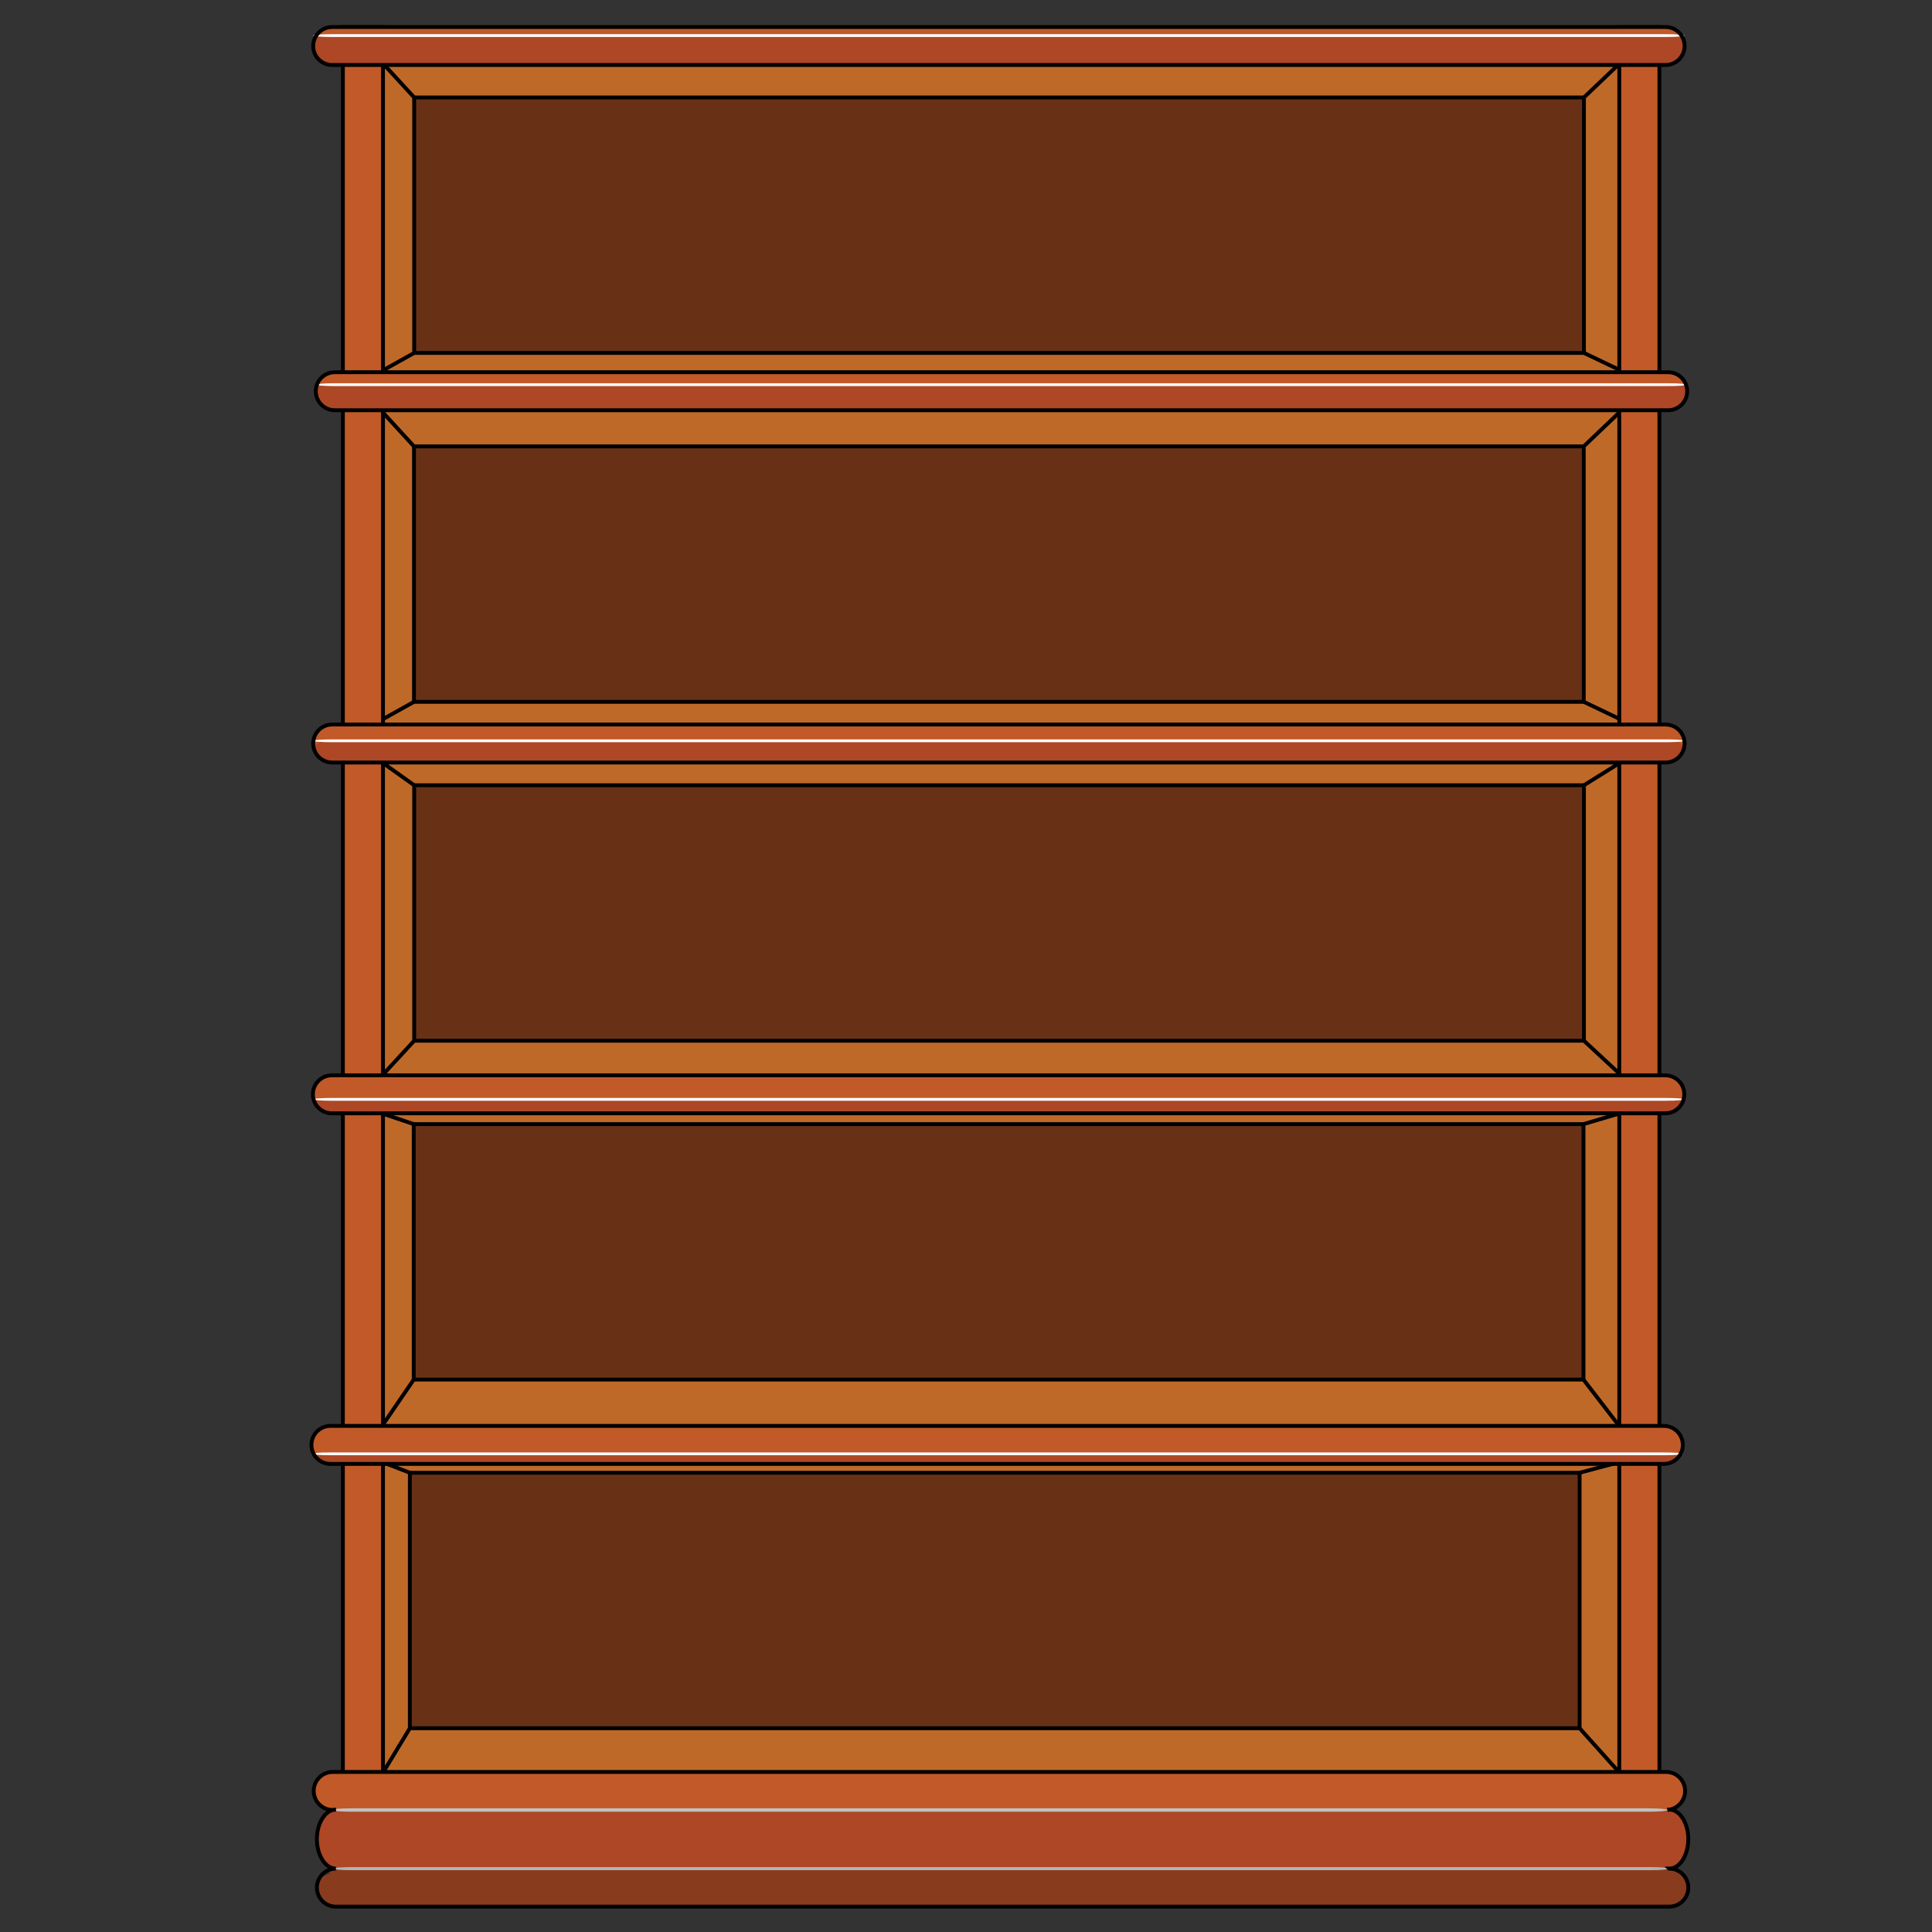 <?xml version="1.0" encoding="UTF-8"?>
<!DOCTYPE svg  PUBLIC '-//W3C//DTD SVG 1.1//EN'  'http://www.w3.org/Graphics/SVG/1.1/DTD/svg11.dtd'>
<svg enable-background="new 0 0 500 500" version="1.1" viewBox="0 0 500 500" xml:space="preserve" xmlns="http://www.w3.org/2000/svg">

	<rect x="0" y="0" width="500" height="500" fill="#333333" stroke="none"/>

	<rect x="99.292" y="16.517" width="319.87" height="80.392" fill="#BF6929"/>
	<rect x="107.19" y="25.221" width="302.73" height="66.115" fill="#683116" stroke="#000" stroke-miterlimit="10"/>
	<line x1="409.92" x2="419.16" y1="91.336" y2="95.745" fill="none" stroke="#000" stroke-miterlimit="10"/>
	<line x1="107.19" x2="99.292" y1="91.336" y2="95.745" fill="none" stroke="#000" stroke-miterlimit="10"/>
	<line x1="107.19" x2="99.193" y1="25.221" y2="16.517" fill="none" stroke="#000" stroke-miterlimit="10"/>
	<line x1="409.92" x2="419.06" y1="25.221" y2="16.517" fill="none" stroke="#000" stroke-miterlimit="10"/>
	<rect x="99.243" y="106.56" width="319.87" height="80.646" fill="#BF6929"/>
	<rect x="107.14" y="115.52" width="302.73" height="66.115" fill="#683116" stroke="#000" stroke-miterlimit="10"/>
	<line x1="409.87" x2="419.11" y1="181.63" y2="186.04" fill="none" stroke="#000" stroke-miterlimit="10"/>
	<line x1="107.14" x2="99.243" y1="181.63" y2="186.04" fill="none" stroke="#000" stroke-miterlimit="10"/>
	<line x1="107.14" x2="99.143" y1="115.52" y2="106.81" fill="none" stroke="#000" stroke-miterlimit="10"/>
	<line x1="409.87" x2="419.01" y1="115.52" y2="106.81" fill="none" stroke="#000" stroke-miterlimit="10"/>
	<rect x="99.292" y="197.52" width="319.87" height="80.393" fill="#BF6929"/>
	<rect x="107.19" y="203.22" width="302.73" height="66.115" fill="#683116" stroke="#000" stroke-miterlimit="10"/>
	<line x1="409.92" x2="419.16" y1="269.34" y2="277.91" fill="none" stroke="#000" stroke-miterlimit="10"/>
	<line x1="107.19" x2="99.292" y1="269.34" y2="277.91" fill="none" stroke="#000" stroke-miterlimit="10"/>
	<line x1="107.19" x2="99.193" y1="203.22" y2="197.52" fill="none" stroke="#000" stroke-miterlimit="10"/>
	<line x1="409.92" x2="419.06" y1="203.22" y2="197.52" fill="none" stroke="#000" stroke-miterlimit="10"/>
	<rect x="99.168" y="288.22" width="319.87" height="80.393" fill="#BF6929"/>
	<rect x="107.07" y="290.92" width="302.73" height="66.114" fill="#683116" stroke="#000" stroke-miterlimit="10"/>
	<line x1="409.8" x2="419.04" y1="357.04" y2="369.03" fill="none" stroke="#000" stroke-miterlimit="10"/>
	<line x1="107.07" x2="99.168" y1="357.04" y2="368.61" fill="none" stroke="#000" stroke-miterlimit="10"/>
	<line x1="107.07" x2="99.069" y1="290.92" y2="288.22" fill="none" stroke="#000" stroke-miterlimit="10"/>
	<line x1="409.8" x2="418.94" y1="290.92" y2="288.22" fill="none" stroke="#000" stroke-miterlimit="10"/>
	<rect x="99.168" y="378.44" width="319.87" height="80.393" fill="#BF6929"/>
	<rect x="106.07" y="381.15" width="302.73" height="66.115" fill="#683116" stroke="#000" stroke-miterlimit="10"/>
	<line x1="408.8" x2="419.04" y1="447.26" y2="458.67" fill="none" stroke="#000" stroke-miterlimit="10"/>
	<line x1="106.07" x2="99.168" y1="447.26" y2="458.67" fill="none" stroke="#000" stroke-miterlimit="10"/>
	<line x1="106.07" x2="99.069" y1="381.15" y2="378.44" fill="none" stroke="#000" stroke-miterlimit="10"/>
	<line x1="408.8" x2="418.94" y1="381.15" y2="378.44" fill="none" stroke="#000" stroke-miterlimit="10"/>
	<rect x="88.734" y="6.957" width="10.385" height="453.62" fill="#C15A28" stroke="#000" stroke-miterlimit="10"/>
	<rect x="419.07" y="7.005" width="10.385" height="453.57" fill="#C15A28" stroke="#000" stroke-miterlimit="10"/>
	<path d="m435.51 373.52c0 2.717-2.202 4.918-4.918 4.918h-345.08c-2.716 0-4.918-2.201-4.918-4.918 0-2.716 2.202-4.918 4.918-4.918h345.08c2.716 0 4.918 2.203 4.918 4.918z" fill="#C15A28"/>
	<path d="m436.51 475.6c0 4.418-2.203 7.998-4.918 7.998h-345.08c-4.991 0-5.738-8.622-4.11-11.837 0.355-0.702 0.862-1.567 1.58-1.967 0.591-0.329 0.972-0.564 1.148-1.234 0.09-0.341-0.034-0.505 0.234-0.74 0.236-0.207 0.854-0.219 1.148-0.219h345.08c2.715 0 4.918 3.581 4.918 7.999z" fill="#AD4725"/>
	<path d="m436.51 488.53c0 2.71-2.203 4.906-4.918 4.906h-345.08c-1.647 0-3.133-0.84-4.007-2.062-0.375-0.523-0.906-1.407-0.85-2.046 0.071-0.81 0.528-1.766 0.692-2.593 0.153-0.774 0.743-0.864 1.444-1.205 0.722-0.352 1.31-0.701 2.176-0.693-0.361-0.025-1.3-0.242-1.332-0.669-0.035-0.469 1.475-0.545 1.877-0.545h345.08c2.715 1e-3 4.918 2.198 4.918 4.907z" fill="#893C1D"/>
	<path d="m435.69 463.5c0 2.717-2.203 4.918-4.918 4.918h-345.08c-2.716 0-4.918-2.201-4.918-4.918 0-2.716 2.202-4.918 4.918-4.918h345.08c2.714 0 4.918 2.202 4.918 4.918z" fill="#C15A28"/>
	<path d="m434.8 377.16c0 0.705-2.198 1.277-4.908 1.277h-344.39c-0.549 0-1.111-0.08-1.657-0.021-0.335 0.037-0.615 0.185-0.957 0.104-0.707-0.167-1.637-1.223-1.407-1.986 0.185-0.614 0.704-0.412 1.19-0.426 0.944-0.028 1.876-0.227 2.831-0.227h344.39c2.71 1e-3 4.908 0.573 4.908 1.279z" fill="#AD4725"/>
	<path d="m435.51 376.25c0 0.202-2.203 0.366-4.918 0.366h-345.08c-2.716 0-4.918-0.164-4.918-0.366s2.202-0.366 4.918-0.366h345.08c2.716 0 4.919 0.164 4.919 0.366z" fill="#FDFDFE"/>
	<path d="m431.84 483.6c0 0.221-2.146 0.399-4.79 0.399h-336.09c-2.645 0-4.79-0.179-4.79-0.399 0-0.222 2.145-0.401 4.79-0.401h336.09c2.644-1e-3 4.79 0.179 4.79 0.401z" fill="#B2B3B3"/>
	<path d="m431.59 468.43c0 0.24-2.146 0.436-4.79 0.436h-336.09c-2.645 0-4.79-0.195-4.79-0.436s2.145-0.437 4.79-0.437h336.09c2.644 0 4.79 0.195 4.79 0.437z" fill="#C1C1C0"/>
	<path d="m435.51 373.94c0 2.717-2.202 4.918-4.918 4.918h-345.08c-2.716 0-4.918-2.201-4.918-4.918 0-2.716 2.202-4.918 4.918-4.918h345.08c2.716 0 4.918 2.203 4.918 4.918z" fill="none" stroke="#000" stroke-miterlimit="10"/>
	<path d="m435.89 282.78c0 2.717-2.202 4.918-4.918 4.918h-345.08c-2.716 0-4.918-2.201-4.918-4.918 0-2.716 2.202-4.918 4.918-4.918h345.08c2.715 0 4.918 2.202 4.918 4.918z" fill="#C15A28"/>
	<path d="m435.11 285.63c-0.202 0.332-0.426 0.64-0.541 0.818-0.201 0.312-0.316 0.521-0.676 0.664-0.196 0.079-0.42 0.014-0.607 0.081-0.219 0.079-0.362 0.289-0.533 0.356-0.514 0.205-1.217 0.157-1.775 0.157h-345.08c-0.814 0-2.148 0.176-2.918-0.128-0.804-0.315-1.756-1.619-1.935-2.45-0.2-0.934 1.175-0.714 1.702-0.634 1.08 0.163 2.054 0.022 3.151 0.022h345.08c0.692 0 1.379 0.111 2.066 0.114 0.83 4e-3 1.644-0.242 2.476-0.187 0.087 0.281-0.144 0.753-0.41 1.187z" fill="#AD4725"/>
	<path d="m435.89 284.51c0 0.202-2.203 0.366-4.918 0.366h-345.08c-2.716 0-4.918-0.164-4.918-0.366s2.202-0.366 4.918-0.366h345.08c2.715-1e-3 4.919 0.164 4.919 0.366z" fill="#FDFDFE"/>
	<path d="m435.89 283.21c0 2.717-2.202 4.918-4.918 4.918h-345.08c-2.716 0-4.918-2.201-4.918-4.918 0-2.716 2.202-4.918 4.918-4.918h345.08c2.715 0 4.918 2.202 4.918 4.918z" fill="none" stroke="#000" stroke-miterlimit="10"/>
	<path d="m435.97 192c0 2.717-2.202 4.918-4.918 4.918h-345.08c-2.716 0-4.918-2.201-4.918-4.918 0-2.716 2.202-4.918 4.918-4.918h345.08c2.716 0 4.918 2.202 4.918 4.918z" fill="#C15A28"/>
	<path d="m435.97 194.14c0 1.534-2.203 2.777-4.918 2.777h-345.08c-2.716 0-4.918-1.244-4.918-2.777 0-1.535 2.202-2.778 4.918-2.778h345.08c2.715 0 4.918 1.244 4.918 2.778z" fill="#AD4725"/>
	<path d="m435.97 191.72c0 0.202-2.203 0.366-4.918 0.366h-345.08c-2.716 0-4.918-0.164-4.918-0.366s2.202-0.366 4.918-0.366h345.08c2.716 0 4.919 0.164 4.919 0.366z" fill="#FDFDFE"/>
	<path d="m435.97 192.42c0 2.717-2.202 4.918-4.918 4.918h-345.08c-2.716 0-4.918-2.201-4.918-4.918 0-2.716 2.202-4.918 4.918-4.918h345.08c2.716 0 4.918 2.202 4.918 4.918z" fill="none" stroke="#000" stroke-miterlimit="10"/>
	<path d="m436.64 100.83c0 2.717-2.203 4.918-4.918 4.918h-345.08c-2.716 0-4.918-2.201-4.918-4.918 0-2.716 2.202-4.918 4.918-4.918h345.08c2.715 0 4.918 2.202 4.918 4.918z" fill="#C15A28"/>
	<path d="m436.64 102.47c0 1.81-2.203 3.277-4.918 3.277h-345.08c-2.716 0-4.918-1.467-4.918-3.277 0-0.598 0.234-1.12 0.231-1.737-3e-3 -0.528-0.069-1.072 0.521-1.31 0.671-0.271 1.319 8e-3 1.992 0.084 0.545 0.062 0.769-0.112 1.267-0.237 0.293-0.073 0.658-0.072 0.919-0.078 0.378-9e-3 0.757 0 1.135 0h2.895 4.541 6.073 7.492 8.796 9.986 11.063 12.026 12.874 13.609 14.229 14.736 15.129 15.407 15.572 15.623 15.56 15.383 15.092 14.687 14.168 13.535 12.787 11.927 10.952 9.863 8.66 7.344 5.913 4.368 2.71 0.937c0.703 0 1.323 0.236 1.991 0.298 0.73 0.068 1.481-0.198 2.159 0.223 0.861 0.535 0.768 1.879 0.768 2.757z" fill="#AD4725"/>
	<path d="m436.64 99.555c0 0.202-2.203 0.366-4.918 0.366h-345.08c-2.716 0-4.918-0.164-4.918-0.366s2.202-0.366 4.918-0.366h345.08c2.715-1e-3 4.918 0.164 4.918 0.366z" fill="#FDFDFE"/>
	<path d="m436.64 101.25c0 2.717-2.203 4.918-4.918 4.918h-345.08c-2.716 0-4.918-2.201-4.918-4.918 0-2.716 2.202-4.918 4.918-4.918h345.08c2.715 0 4.918 2.202 4.918 4.918z" fill="none" stroke="#000" stroke-miterlimit="10"/>
	<path d="m435.97 11.483c0 2.717-2.203 4.918-4.918 4.918h-345.08c-2.716 0-4.918-2.201-4.918-4.918 0-2.716 2.202-4.918 4.918-4.918h345.08c2.715 0 4.918 2.202 4.918 4.918z" fill="#C15A28"/>
	<path d="m436.03 12.815c-0.074 0.596-0.276 1.168-0.626 1.658-0.968 1.351-2.759 1.927-4.358 1.927h-345.08c-2.716 0-4.918-1.609-4.918-3.594 0-0.688 0.211-1.375 0.274-2.059 0.039-0.425-0.088-0.864 0.179-1.187 0.288-0.347 0.801-0.407 1.221-0.408 0.223 0 0.401 0.032 0.607 0.063 0.37 0.055 0.785 0.087 1.156 0.121 0.476 0.043 0.995-0.125 1.48-0.125h345.08c0.431 0 0.82-0.07 1.24-0.096 0.592-0.036 1.244 0.124 1.826 0.218 0.203 0.033 0.383 8e-3 0.582 0.071 0.274 0.087 0.504 0.143 0.664 0.396 0.543 0.861 0.804 1.973 0.674 3.015z" fill="#AD4725"/>
	<path d="m435.97 9.211c0 0.202-2.203 0.366-4.918 0.366h-345.08c-2.716 0-4.918-0.164-4.918-0.366s2.202-0.366 4.918-0.366h345.08c2.715 0 4.918 0.164 4.918 0.366z" fill="#FDFDFE"/>
	<path d="m435.97 11.904c0 2.717-2.203 4.918-4.918 4.918h-345.08c-2.716 0-4.918-2.201-4.918-4.918 0-2.716 2.202-4.918 4.918-4.918h345.08c2.715 0 4.918 2.202 4.918 4.918z" fill="none" stroke="#000" stroke-miterlimit="10"/>
	<path d="m432.01 483.6c2.715 0 4.918 2.202 4.918 4.918 0 2.717-2.203 4.918-4.918 4.918h-345.08c-2.716 0-4.918-2.201-4.918-4.918 0-2.716 2.202-4.918 4.918-4.918h-1e-3c-2.716 0-4.918-3.419-4.918-7.638s2.202-7.639 4.918-7.639l-0.826 0.093c-2.716 0-4.918-2.201-4.918-4.918 0-2.716 2.202-4.918 4.918-4.918h345.08c2.715 0 4.918 2.202 4.918 4.918 0 2.434-1.768 4.453-4.088 4.848l-4e-3 -0.022c2.715 0 4.918 3.42 4.918 7.639 0 4.218-2.203 7.637-4.918 7.637z" fill="none" stroke="#000" stroke-miterlimit="10"/>

</svg>
